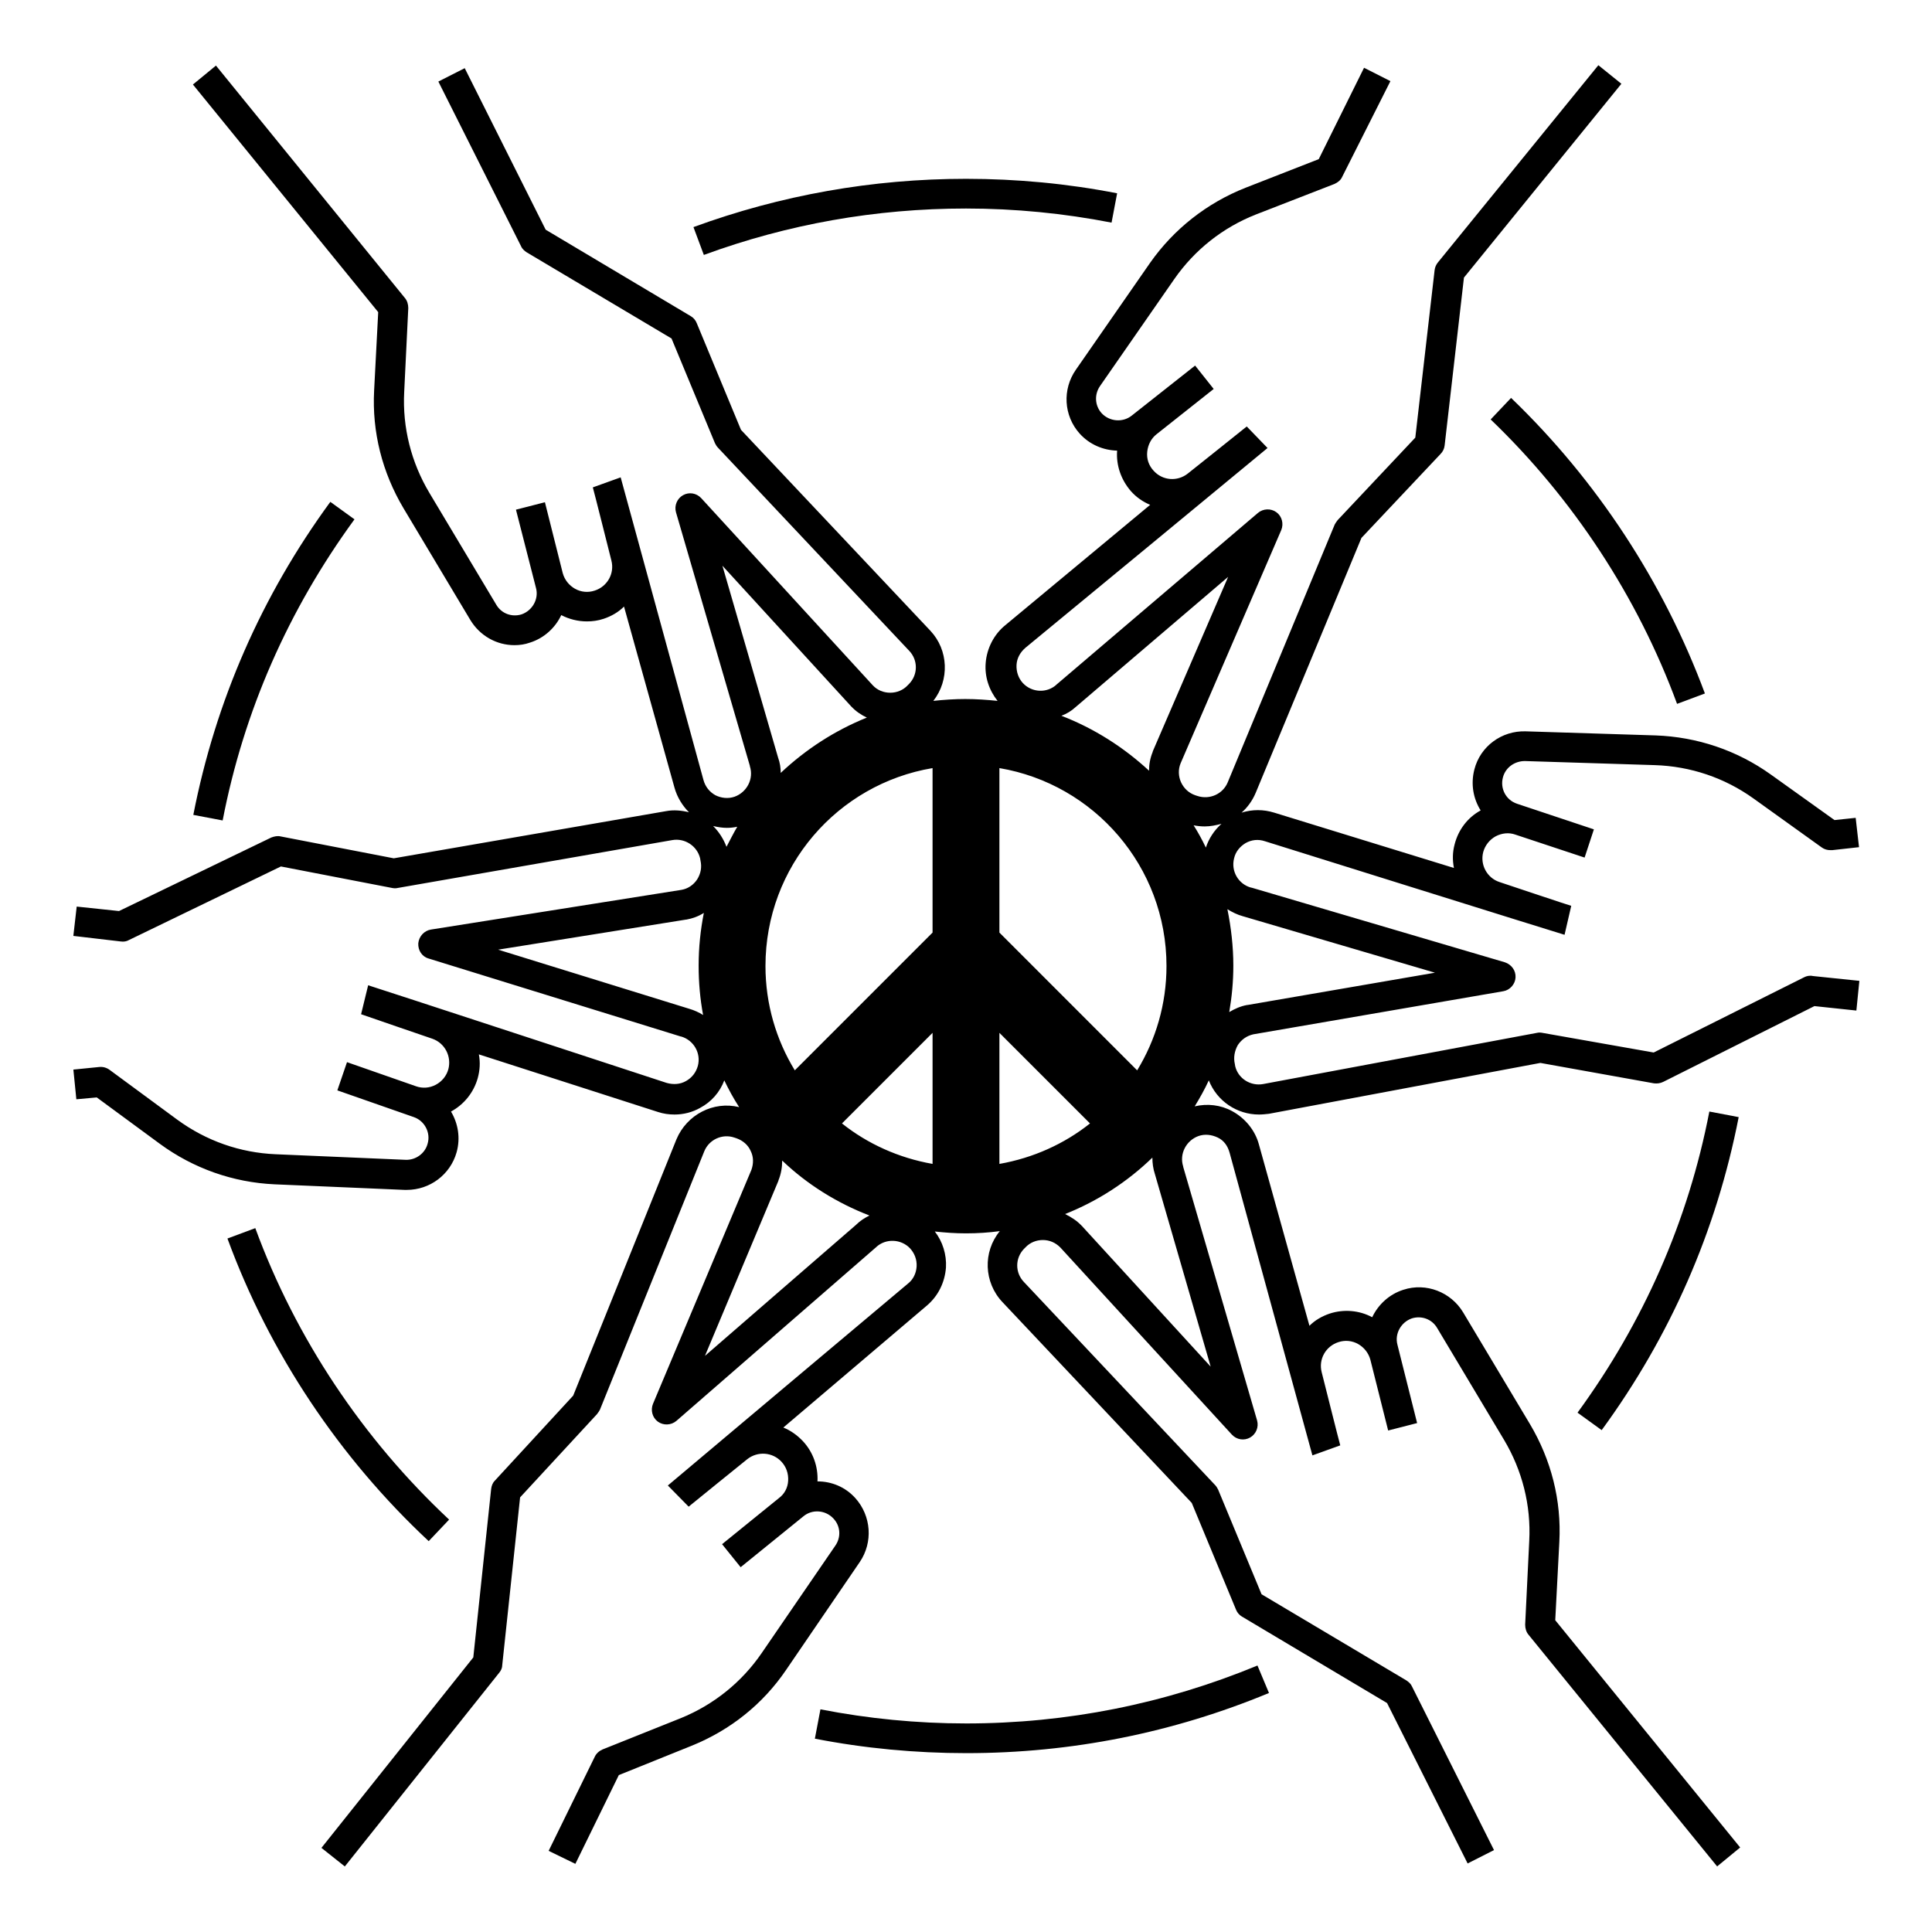 <?xml version="1.0" encoding="UTF-8"?>
<!-- Uploaded to: ICON Repo, www.iconrepo.com, Generator: ICON Repo Mixer Tools -->
<svg fill="#000000" width="800px" height="800px" version="1.1" viewBox="144 144 512 512" xmlns="http://www.w3.org/2000/svg">
 <g>
  <path d="m622.19 402.95-39.949 19.977-29.52-5.215c-0.492-0.098-0.984-0.098-1.379 0l-72.621 13.578c-3.344 0.59-6.594-1.477-7.379-4.723l-0.098-0.59c-0.395-1.672-0.098-3.445 0.789-5.019 0.984-1.477 2.363-2.461 4.133-2.856l66.223-11.414c1.77-0.297 3.148-1.871 3.246-3.641 0.098-1.871-1.082-3.445-2.856-4.035l-67.109-19.777h-0.098c-3.344-0.887-5.41-4.328-4.527-7.773 0.395-1.77 1.574-3.148 3.051-4.035 1.574-0.887 3.344-1.082 5.117-0.492 0 0 78.918 24.699 79.41 24.797l1.77-7.676c-0.195 0-18.992-6.297-18.992-6.297-3.344-1.082-5.215-4.625-4.328-7.969 0.492-1.77 1.672-3.246 3.246-4.133 1.672-0.887 3.543-1.082 5.215-0.492l18.402 6.102 2.461-7.477-20.367-6.789c-2.953-0.984-4.527-4.035-3.738-6.988 0.688-2.656 3.148-4.328 5.805-4.328l34.441 1.082c9.445 0.297 18.5 3.344 26.176 8.855l18.105 12.988c0.688 0.492 1.477 0.688 2.262 0.688h0.492l7.086-0.789-0.887-7.773-5.609 0.59-16.926-12.102c-8.953-6.394-19.484-9.938-30.504-10.332l-34.441-1.082c-6.297-0.195-12.004 3.938-13.578 10.137-0.984 3.836-0.297 7.676 1.672 10.824-3.445 1.871-5.902 5.117-6.887 8.953-0.59 2.164-0.59 4.231-0.195 6.297l-47.625-14.66c-2.856-0.887-5.805-0.887-8.66 0 1.574-1.379 2.856-3.148 3.738-5.215l28.043-67.602 20.961-22.238c0.59-0.59 0.984-1.379 1.082-2.262l5.117-44.477 41.723-51.363-6.102-4.922-42.508 52.25c-0.492 0.59-0.789 1.277-0.887 2.066l-5.117 44.379-20.566 21.844c-0.297 0.395-0.59 0.789-0.789 1.18l-28.34 68.289c-1.277 3.148-4.82 4.723-8.07 3.641l-0.59-0.195c-1.672-0.59-2.953-1.77-3.738-3.445-0.688-1.574-0.789-3.344-0.098-5.019l26.668-61.797c0.688-1.672 0.195-3.641-1.277-4.723-1.477-1.082-3.543-0.984-4.922 0.195l-53.234 45.363s-0.098 0-0.098 0.098c-2.559 2.363-6.594 2.164-8.953-0.395-1.18-1.277-1.77-3.051-1.672-4.82 0.098-1.77 0.984-3.344 2.363-4.527 0 0 63.863-52.645 64.156-52.938l-5.512-5.707c-0.195 0.195-15.645 12.496-15.645 12.496-2.754 2.164-6.691 1.871-9.055-0.789-1.277-1.379-1.871-3.148-1.672-5.019 0.195-1.871 1.082-3.543 2.461-4.625l15.152-12.004-4.922-6.199-16.828 13.285c-2.363 1.871-5.902 1.574-7.969-0.688-1.77-1.969-1.969-4.922-0.395-7.184l19.68-28.34c5.41-7.773 12.891-13.676 21.648-17.121l20.762-8.07c0.887-0.395 1.672-0.984 2.066-1.871l12.793-25.387-6.988-3.543-12.004 24.215-19.387 7.578c-10.234 4.035-18.992 10.922-25.289 19.875l-19.68 28.34c-3.641 5.215-3.246 12.203 0.984 16.926 2.656 2.953 6.297 4.43 9.938 4.527-0.297 3.938 1.082 7.773 3.641 10.727 1.477 1.672 3.246 2.856 5.117 3.641l-38.375 31.883c-3.051 2.461-4.922 6.199-5.215 10.035-0.297 3.641 0.887 7.184 3.148 10.035-2.856-0.297-5.707-0.492-8.562-0.492s-5.707 0.195-8.461 0.492c4.328-5.512 4.035-13.48-0.789-18.598l-50.184-53.234-11.711-28.242c-0.297-0.789-0.887-1.477-1.574-1.871l-38.473-22.926-21.453-42.805-6.988 3.543 21.941 43.691c0.297 0.688 0.887 1.18 1.477 1.574l38.375 22.828 11.512 27.75c0.195 0.395 0.492 0.887 0.789 1.18l50.676 53.824c2.363 2.461 2.363 6.297 0 8.758l-0.395 0.395c-1.18 1.277-2.856 1.969-4.625 1.969s-3.445-0.688-4.625-1.969l-45.461-49.594c-1.277-1.379-3.246-1.672-4.82-0.789-1.574 0.887-2.363 2.754-1.871 4.527l19.582 67.207v0.098c1.082 3.344-0.789 6.887-4.035 8.07-1.672 0.59-3.543 0.395-5.117-0.395-1.574-0.887-2.656-2.262-3.148-4.035 0 0-21.844-79.801-21.941-80.195l-7.379 2.656c0.098 0.195 4.922 19.387 4.922 19.387 0.887 3.445-1.082 6.887-4.43 7.969-1.77 0.59-3.641 0.395-5.215-0.492-1.574-0.887-2.754-2.363-3.246-4.133l-4.723-18.793-7.676 1.969 5.312 20.762c0.789 2.953-0.984 6.004-3.836 6.988-2.559 0.789-5.312-0.195-6.691-2.559l-17.711-29.617c-4.82-8.07-7.184-17.32-6.691-26.766l1.082-22.238c0-0.984-0.297-1.969-0.887-2.656l-50.082-61.602-6.102 5.019 49.102 60.32-1.082 20.758c-0.59 11.02 2.164 21.746 7.773 31.191l17.711 29.617c2.559 4.231 6.988 6.691 11.711 6.691 1.379 0 2.754-0.195 4.133-0.688 3.738-1.18 6.691-3.938 8.266-7.281 2.066 1.082 4.43 1.672 6.789 1.672 1.477 0 2.953-0.195 4.43-0.688 2.066-0.688 3.938-1.77 5.41-3.246l13.383 48.02c0.688 2.461 2.066 4.723 3.836 6.496-1.969-0.492-4.035-0.688-6.102-0.297l-72.129 12.496-30.012-5.805c-0.789-0.195-1.672 0-2.461 0.297l-40.344 19.484-11.215-1.184-0.887 7.773 12.594 1.477c0.789 0.098 1.477 0 2.164-0.395l40.246-19.484 29.52 5.707c0.492 0.098 0.984 0.098 1.379 0l72.816-12.695c3.344-0.59 6.594 1.574 7.379 4.82l0.098 0.59c0.395 1.77 0.098 3.445-0.887 5.019-0.984 1.477-2.461 2.461-4.133 2.754l-66.422 10.527c-1.77 0.297-3.148 1.77-3.344 3.641-0.098 1.871 0.984 3.543 2.754 4.035l66.812 20.664h0.098c3.344 0.984 5.312 4.43 4.43 7.773-0.492 1.77-1.574 3.148-3.148 4.035-1.574 0.887-3.344 0.984-5.117 0.492 0 0-78.621-25.781-79.113-25.879l-1.871 7.676c0.195 0.098 18.895 6.496 18.895 6.496 3.344 1.18 5.117 4.723 4.231 8.07-0.492 1.77-1.672 3.246-3.344 4.133-1.672 0.887-3.543 0.984-5.215 0.395l-18.301-6.394-2.559 7.477 20.27 7.086c2.856 0.984 4.527 4.133 3.641 7.086-0.688 2.559-3.148 4.328-5.805 4.231l-34.441-1.477c-9.445-0.395-18.402-3.543-26.074-9.152l-17.906-13.184c-0.789-0.59-1.77-0.887-2.754-0.789l-6.887 0.688 0.789 7.871 5.41-0.492 16.727 12.301c8.855 6.496 19.387 10.234 30.406 10.727l34.441 1.477h0.59c6.102 0 11.512-4.035 13.188-9.938 1.082-3.836 0.395-7.676-1.477-10.824 3.445-1.871 6.004-5.019 7.086-8.855 0.59-2.164 0.688-4.231 0.297-6.297l47.43 15.254c1.477 0.492 2.953 0.688 4.43 0.688 2.363 0 4.723-0.59 6.789-1.77 2.953-1.574 5.215-4.133 6.394-7.281 1.18 2.461 2.461 4.82 3.938 7.086-6.789-1.672-13.875 1.969-16.629 8.562l-27.355 67.895-20.762 22.535c-0.59 0.59-0.887 1.379-0.984 2.262l-4.723 44.574-40.246 50.48 6.199 4.922 40.934-51.363c0.492-0.59 0.789-1.277 0.789-2.066l4.723-44.379 20.367-22.043c0.297-0.395 0.59-0.789 0.789-1.18l27.652-68.488c1.277-3.148 4.82-4.723 7.969-3.641l0.59 0.195c1.672 0.59 3.051 1.77 3.738 3.344 0.789 1.574 0.789 3.344 0.195 5.019l-26.074 61.992c-0.688 1.672-0.195 3.641 1.277 4.723 1.477 1.082 3.543 0.984 4.922-0.195l52.84-45.953s0.098 0 0.098-0.098c2.559-2.363 6.594-2.164 8.953 0.297 1.18 1.277 1.871 2.953 1.77 4.82-0.098 1.77-0.887 3.445-2.262 4.527 0 0-63.371 53.234-63.664 53.531l5.512 5.609c0.195-0.195 15.547-12.594 15.547-12.594 2.754-2.164 6.691-1.871 9.055 0.688 1.277 1.379 1.871 3.148 1.77 5.019-0.098 1.871-0.984 3.543-2.461 4.625l-15.055 12.203 4.922 6.102 16.629-13.48c2.363-1.969 5.902-1.672 7.969 0.59 1.871 1.969 2.066 4.922 0.492 7.184l-19.488 28.426c-5.312 7.773-12.793 13.777-21.551 17.32l-20.664 8.266c-0.887 0.395-1.672 1.082-2.066 1.969l-12.203 24.895 7.086 3.445 11.512-23.52 19.285-7.773c10.234-4.133 18.895-11.02 25.094-20.172l19.484-28.535c3.543-5.215 3.051-12.203-1.18-16.926-2.656-2.953-6.297-4.43-10.035-4.43 0.195-3.938-1.18-7.773-3.836-10.629-1.477-1.574-3.246-2.856-5.215-3.641l37.984-32.273c3.051-2.559 4.82-6.199 5.117-10.137 0.195-3.445-0.887-6.887-2.953-9.543 2.754 0.297 5.41 0.492 8.266 0.492 3.051 0 6.004-0.195 8.953-0.59-4.527 5.512-4.231 13.578 0.688 18.793l50.184 53.234 11.711 28.242c0.297 0.789 0.887 1.477 1.574 1.871l38.473 22.926 21.352 42.508 6.988-3.543-21.75-43.395c-0.297-0.688-0.887-1.18-1.477-1.574l-38.375-22.828-11.512-27.75c-0.195-0.395-0.492-0.887-0.789-1.18l-50.676-53.824c-2.363-2.461-2.363-6.297 0-8.758l0.395-0.395c1.18-1.277 2.856-1.969 4.625-1.969 1.77 0 3.344 0.688 4.625 1.969l45.461 49.594c1.277 1.379 3.246 1.672 4.82 0.789 1.574-0.887 2.363-2.754 1.871-4.527l-19.582-67.207v-0.098c-1.082-3.344 0.789-6.887 4.035-8.07 1.672-0.59 3.445-0.395 5.117 0.395 1.672 0.789 2.656 2.262 3.148 4.035 0 0 21.844 79.801 21.941 80.195l7.379-2.656c-0.098-0.195-4.922-19.387-4.922-19.387-0.887-3.445 1.082-6.887 4.43-7.969 1.77-0.59 3.641-0.395 5.215 0.492s2.754 2.363 3.246 4.133l4.723 18.793 7.676-1.969-4.723-18.793-0.492-1.969c-0.789-2.953 0.984-6.004 3.836-6.988 2.559-0.789 5.312 0.195 6.691 2.559l17.711 29.617c4.82 8.07 7.184 17.32 6.691 26.766l-1.082 22.238c0 0.984 0.297 1.969 0.887 2.656l49.988 61.402 6.102-5.019-49.004-60.223 1.082-20.762c0.59-11.02-2.164-21.746-7.773-31.191l-17.711-29.617c-3.246-5.41-9.84-7.969-15.844-6.004-3.738 1.18-6.691 3.938-8.266 7.281-3.445-1.871-7.578-2.164-11.219-0.984-2.066 0.688-3.938 1.77-5.41 3.246l-13.383-48.02c-0.984-3.738-3.641-6.988-7.086-8.855-3.051-1.672-6.594-2.066-9.938-1.277 1.379-2.262 2.656-4.527 3.738-6.887 2.164 5.512 7.477 9.055 13.285 9.055 0.887 0 1.77-0.098 2.656-0.195l71.93-13.48 30.109 5.41c0.789 0.098 1.672 0 2.461-0.395l40.051-20.074 11.121 1.18 0.789-7.871-12.301-1.277c-0.887-0.199-1.672 0-2.262 0.293zm-291.86 10.039c-1.082-0.688-2.363-1.277-3.738-1.672l-50.578-15.648 49.789-7.969h0.098c1.672-0.297 3.246-0.887 4.625-1.77-0.887 4.527-1.379 9.152-1.379 13.973 0 4.523 0.395 8.855 1.184 13.086zm6.199-44.578c-0.789-2.066-1.969-3.938-3.543-5.512 1.18 0.297 2.461 0.492 3.641 0.492 0.887 0 1.871-0.098 2.754-0.297-0.984 1.676-1.867 3.449-2.852 5.316zm54.609-20.859v43.59l-36.508 36.508c-4.922-8.07-7.773-17.516-7.773-27.652 0.004-26.367 19.094-48.215 44.281-52.445zm-55.691-53.629 34.047 37.195s0 0.098 0.098 0.098c1.18 1.277 2.656 2.262 4.133 2.953-8.562 3.445-16.234 8.461-22.828 14.66 0-1.379-0.195-2.656-0.688-4.035zm35.422 174.66-40.047 34.738 19.484-46.445v-0.098c0.688-1.672 0.984-3.445 0.984-5.215 6.594 6.297 14.465 11.219 23.125 14.562-1.184 0.59-2.465 1.375-3.547 2.457zm-3.738-26.863 24.008-24.008v34.734c-8.953-1.574-17.219-5.312-24.008-10.727zm61.992-110.4 40.344-34.441-19.977 46.25v0.098c-0.688 1.672-0.984 3.344-0.984 5.019-6.691-6.199-14.562-11.219-23.223-14.562 1.379-0.496 2.66-1.281 3.84-2.363zm24.008 68.684c0 10.137-2.856 19.582-7.773 27.652l-36.504-36.512v-43.59c25.09 4.231 44.277 26.078 44.277 52.449zm-44.277 52.445v-34.734l24.008 24.008c-6.789 5.414-15.055 9.152-24.008 10.727zm55.988 53.727-34.047-37.195s0-0.098-0.098-0.098c-1.277-1.379-2.856-2.363-4.43-3.148 8.66-3.445 16.531-8.562 23.125-14.957 0 1.477 0.195 2.953 0.688 4.43zm-1.277-137.56c-0.984-2.066-2.066-4.035-3.246-5.902 0.984 0.195 1.969 0.297 2.953 0.297 1.477 0 2.953-0.297 4.43-0.688-1.973 1.766-3.352 3.93-4.137 6.293zm5.707 16.332c1.277 0.789 2.656 1.477 4.133 1.871l50.871 14.957-49.691 8.562h-0.098c-1.672 0.297-3.246 0.984-4.723 1.871 0.688-4.035 1.082-8.07 1.082-12.301 0-5.019-0.59-10.137-1.574-14.961z"/>
  <path d="m231.54 277c-18.203 24.895-30.406 52.742-36.309 82.953l7.773 1.477c5.609-29.027 17.418-55.793 34.934-79.801z"/>
  <path d="m257.61 552.42 5.41-5.707c-22.828-21.352-40.641-48.02-51.363-77.246l-7.379 2.754c11.117 30.309 29.617 58.059 53.332 80.199z"/>
  <path d="m400 600.73c-12.988 0-25.977-1.277-38.574-3.738l-1.477 7.773c13.086 2.559 26.668 3.836 40.148 3.836 27.848 0 54.809-5.41 80.195-15.941l-3.051-7.281c-24.5 10.137-50.48 15.352-77.242 15.352z"/>
  <path d="m568.46 523c18.203-24.895 30.406-52.742 36.309-82.953l-7.773-1.477c-5.609 29.027-17.418 55.793-34.934 79.801z"/>
  <path d="m544.45 249.45-5.41 5.707c21.844 20.961 38.965 47.035 49.398 75.375l7.379-2.754c-10.922-29.422-28.637-56.484-51.367-78.328z"/>
  <path d="m400 199.26c12.988 0 25.977 1.277 38.574 3.738l1.477-7.773c-13.09-2.559-26.57-3.836-40.051-3.836-24.797 0-49.102 4.328-72.227 12.793l2.754 7.379c22.238-8.168 45.559-12.301 69.473-12.301z"/>
 </g>
</svg>